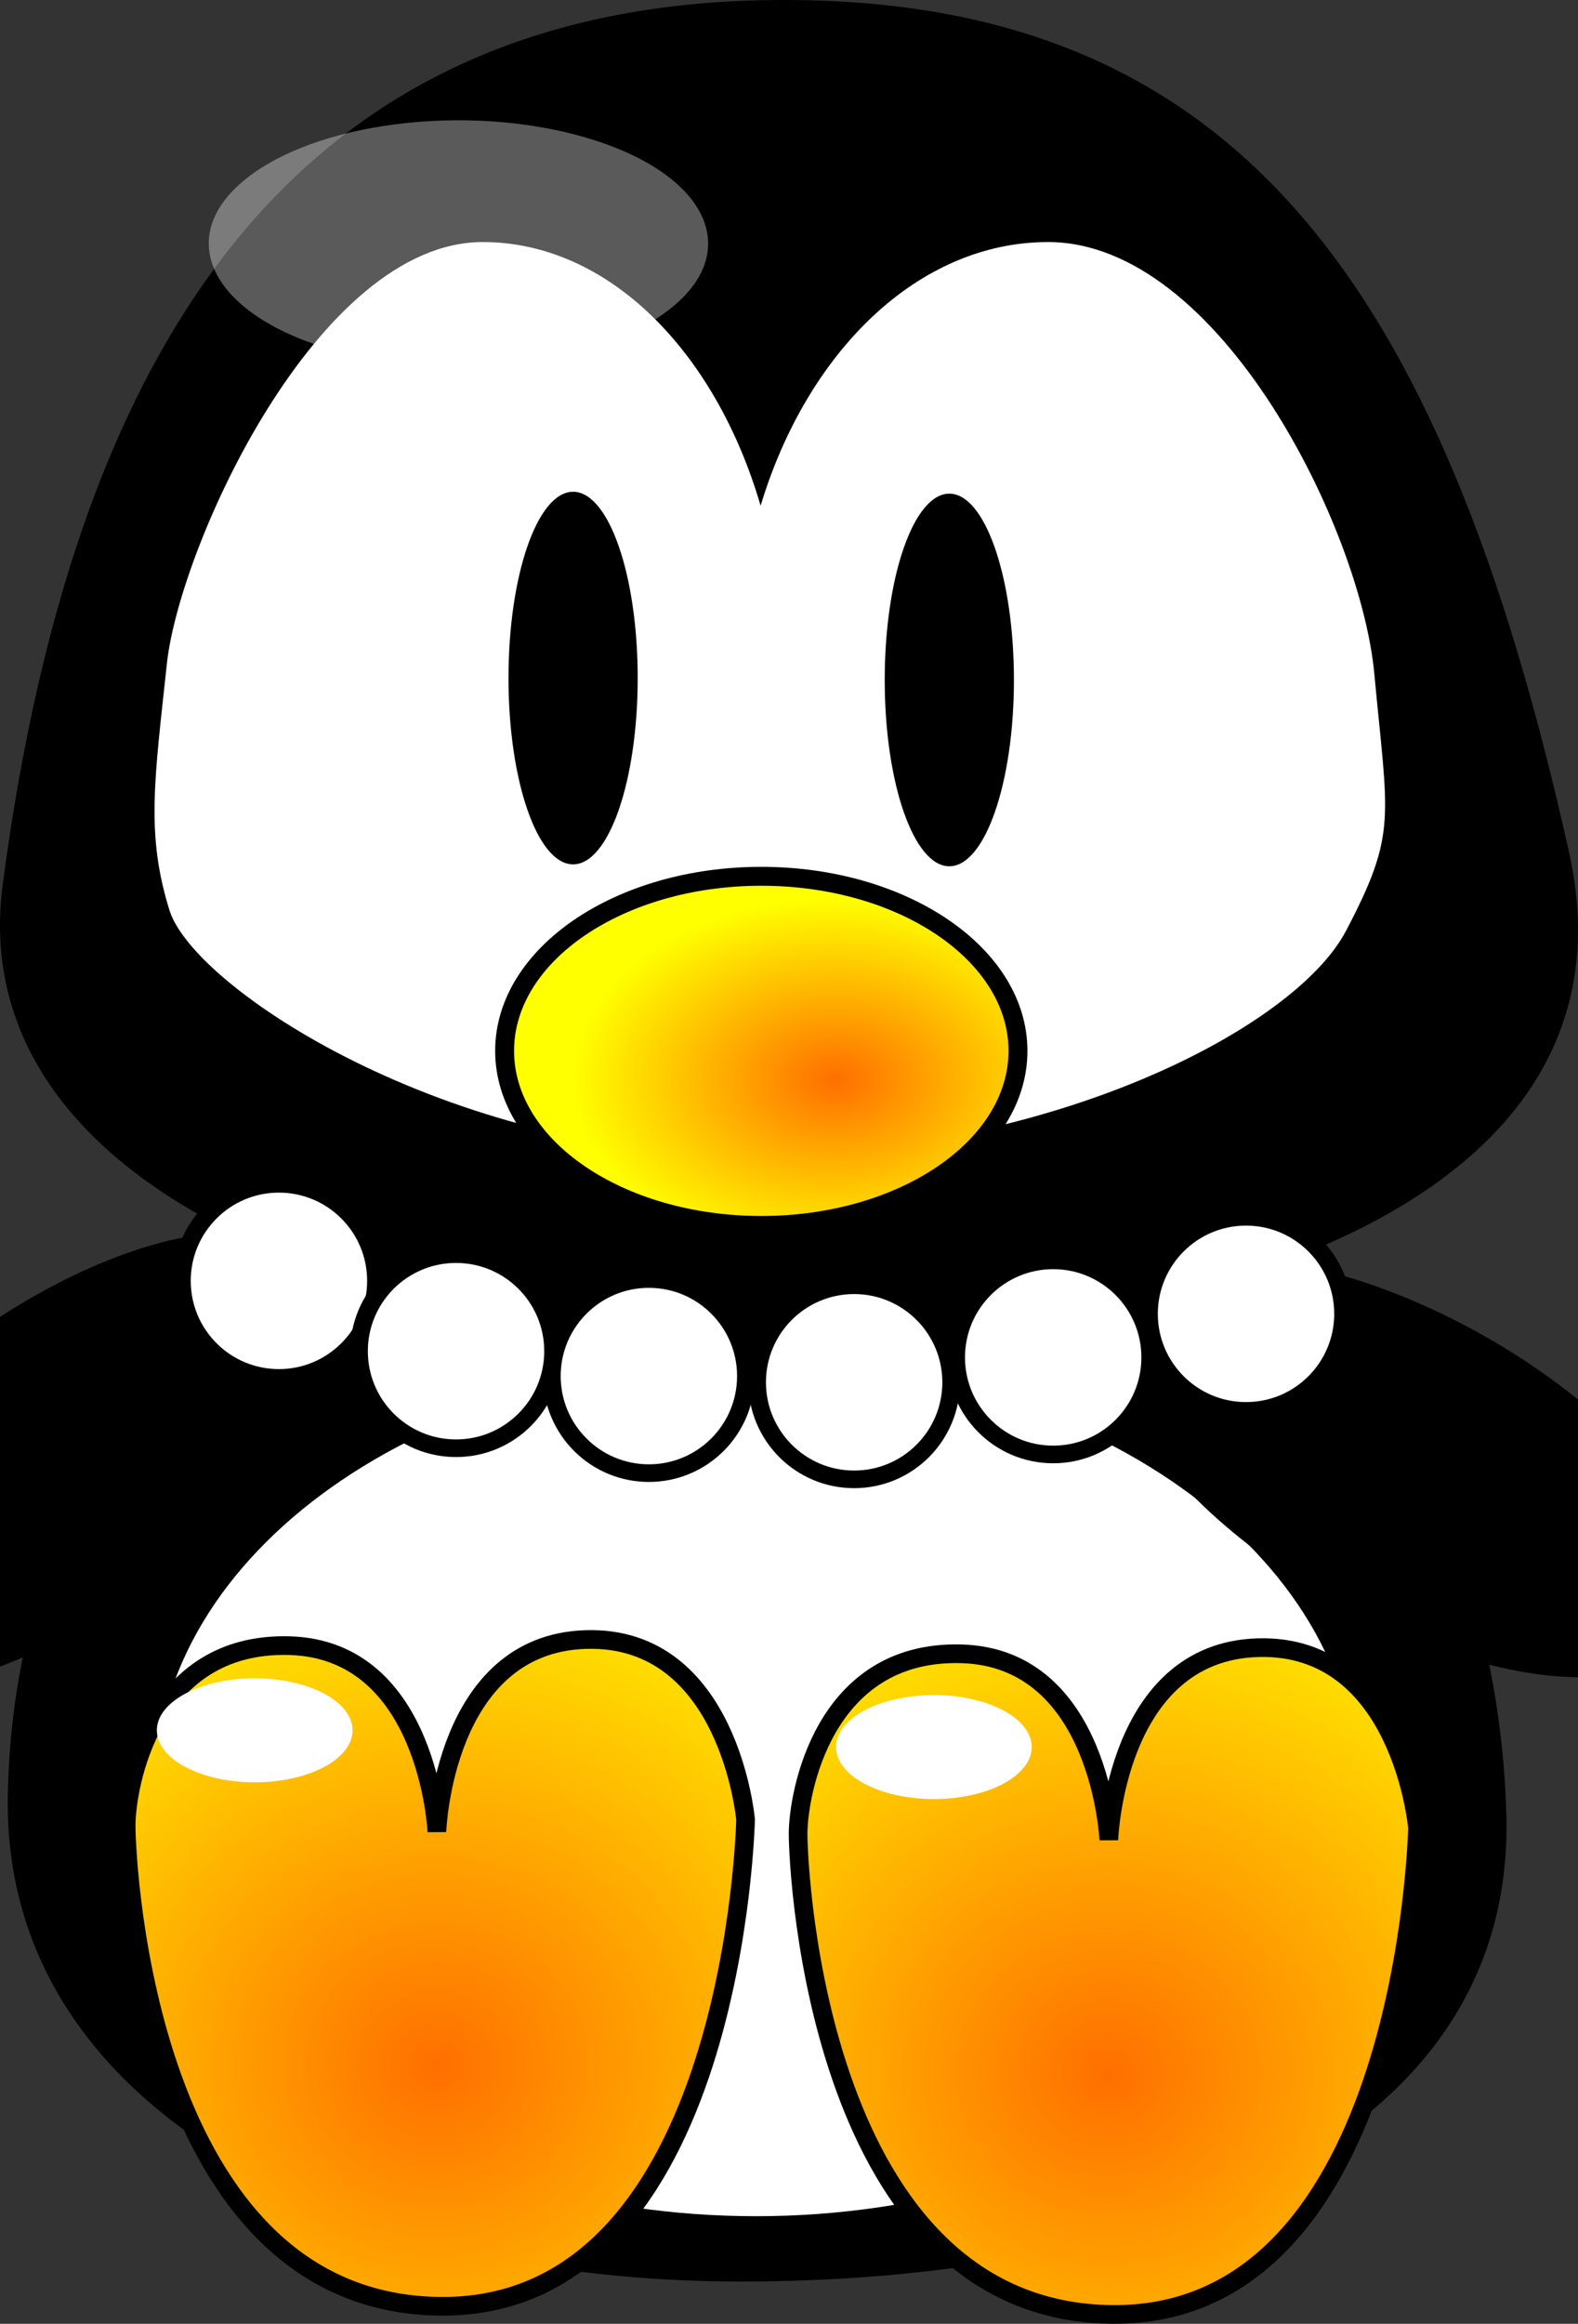 <?xml version="1.0"?><svg width="253.685" height="373.389" xmlns="http://www.w3.org/2000/svg" xmlns:xlink="http://www.w3.org/1999/xlink">
 <rect width="100%" height="100%" fill="#333333" stroke="none"/>
 <title>pearl penguin</title>
 <defs>
  <linearGradient id="linearGradient3287">
   <stop stop-color="#000000" offset="0" id="stop3289"/>
   <stop stop-color="#000000" id="stop3295" offset="0.735"/>
   <stop stop-color="#7f7f7f" id="stop3291" offset="0.887"/>
   <stop stop-color="#ffffff" offset="1" id="stop3293"/>
  </linearGradient>
  <linearGradient id="linearGradient3225">
   <stop stop-color="#ff6f00" id="stop3227" offset="0"/>
   <stop stop-color="#ffff00" id="stop3229" offset="1"/>
  </linearGradient>
  <radialGradient r="126.842" fy="249.189" fx="425.579" cy="249.189" cx="425.579" gradientTransform="matrix(1.297, 0.011, -0.011, 1.287, -438.188, -168.801)" gradientUnits="userSpaceOnUse" id="radialGradient3281" xlink:href="#linearGradient3287"/>
  <radialGradient r="43.209" fy="171.377" fx="141.644" cy="171.377" cx="141.644" spreadMethod="pad" gradientTransform="matrix(0.979, 0, 0, 0.673, -4.332, 58.102)" gradientUnits="userSpaceOnUse" id="radialGradient3283" xlink:href="#linearGradient3225"/>
  <radialGradient gradientUnits="userSpaceOnUse" gradientTransform="matrix(1.47, 0.02, -0.016, 1.131, -100.851, -53.711)" r="123.242" fy="317.4" fx="145.566" cy="317.4" cx="145.566" id="radialGradient3330" xlink:href="#linearGradient3287"/>
  <radialGradient gradientUnits="userSpaceOnUse" gradientTransform="matrix(1.997, -0.006, 0.006, 1.87, -131.804, -291.541)" r="50.789" fy="333.682" fx="100.071" cy="333.682" cx="100.071" id="radialGradient3358" xlink:href="#linearGradient3225"/>
  <radialGradient r="50.789" fy="333.682" fx="100.071" cy="333.682" cx="100.071" gradientTransform="matrix(1.997, -0.006, 0.006, 1.87, -23.783, -290.231)" gradientUnits="userSpaceOnUse" id="radialGradient3362" xlink:href="#linearGradient3225"/>
  <pattern height="100" width="100" y="0" x="0" patternUnits="userSpaceOnUse" id="gridpattern">
   <image height="100" width="100" y="0" x="0" id="svg_2"/>
  </pattern>
 </defs>
 <g display="inline">
  <title>Layer 1</title>
  <path fill="#000000" stroke="#000000" stroke-width="4.784" stroke-linecap="round" stroke-linejoin="round" stroke-miterlimit="4" d="m239.769,291.321c1.671,53.223 -59.564,72.889 -120.7,72.889c-61.137,0 -116.106,-26.051 -115.423,-75.296c0.814,-58.788 43.962,-111.154 115.423,-111.861c71.461,-0.707 118.605,47.543 120.7,114.267z" id="path3317"/>
  <path fill="#000000" stroke="#000000" stroke-width="4.833" stroke-linecap="round" stroke-linejoin="round" stroke-miterlimit="4" id="path3250" d="m249.896,137.521c12.625,56.774 -64.474,75.63 -125.598,75.63c-61.124,0 -127.76,-22.76 -121.468,-70.675c12.006,-91.431 50.022,-139.33 121.468,-140.051c71.446,-0.722 104.95,42.247 125.598,135.096z"/>
  <g id="g3244">
   <path fill="#ffffff" stroke-width="3" stroke-linecap="round" stroke-linejoin="round" stroke-miterlimit="4" d="m77.621,38.893c-26.67,0 -48.789,49.03 -50.79,67.737c-2.008,18.777 -3.388,27.385 0.41,39.624c3.878,12.496 44.711,39.388 93.385,39.39c47.848,0.002 87.468,-20.259 95.773,-36.087c8.306,-15.828 6.698,-17.97 4.544,-41.276c-2.155,-23.306 -24.864,-69.388 -52.446,-69.388c-20.826,0 -38.717,17.51 -46.219,42.375c-7.255,-24.861 -24.521,-42.375 -44.656,-42.375l0,0l0,0l0,0z" id="path3237"/>
   <path fill="url(#radialGradient3283)" stroke="#000000" stroke-width="3.04" stroke-linecap="round" stroke-linejoin="round" stroke-miterlimit="4" id="path2453" d="m163.653,168.855c0,15.491 -18.475,28.05 -41.265,28.05c-22.789,0 -41.264,-12.559 -41.264,-28.05c0,-15.492 18.475,-28.05 41.264,-28.05c22.79,0 41.265,12.558 41.265,28.05z"/>
   <path fill="#000000" stroke-width="3" stroke-linecap="round" stroke-linejoin="round" stroke-miterlimit="4" id="path3233" d="m102.519,108.953c0,16.533 -4.65,29.936 -10.386,29.936c-5.736,0 -10.386,-13.403 -10.386,-29.936c0,-16.533 4.65,-29.936 10.386,-29.936c5.736,0 10.386,13.403 10.386,29.936z"/>
   <path fill="#000000" stroke-width="3" stroke-linecap="round" stroke-linejoin="round" stroke-miterlimit="4" d="m163.003,109.259c0,16.533 -4.65,29.936 -10.386,29.936c-5.736,0 -10.386,-13.403 -10.386,-29.936c0,-16.534 4.65,-29.937 10.386,-29.937c5.736,0 10.386,13.403 10.386,29.937z" id="path3235"/>
  </g>
  <path fill="#ffffff" stroke-width="3.3" stroke-linecap="round" stroke-linejoin="round" stroke-miterlimit="4" id="path3315" d="m218.161,287.517c0,37.878 -43.256,68.585 -96.615,68.585c-53.359,0 -96.615,-30.706 -96.615,-68.585c0,-37.878 43.256,-68.585 96.615,-68.585c53.359,0 96.615,30.706 96.615,68.585z"/>
  <path fill="url(#radialGradient3358)" fill-rule="evenodd" stroke="#000000" stroke-width="3" stroke-miterlimit="4" d="m70.236,294.334c0,0 -1.315,-29.249 -23.662,-29.906c-22.348,-0.657 -26.291,22.676 -26.291,28.92c0,6.244 3.286,76.902 50.611,77.231c47.324,0.329 48.967,-78.217 48.967,-78.217c0,0 -2.629,-29.578 -25.634,-28.92c-23.005,0.657 -23.991,30.892 -23.991,30.892z" id="path3350"/>
  <path fill="url(#radialGradient3362)" fill-rule="evenodd" stroke="#000000" stroke-width="3" stroke-miterlimit="4" id="path3360" d="m178.258,295.644c0,0 -1.315,-29.249 -23.662,-29.906c-22.348,-0.657 -26.291,22.676 -26.291,28.92c0,6.244 3.286,76.902 50.611,77.231c47.324,0.329 48.967,-78.217 48.967,-78.217c0,0 -2.629,-29.578 -25.634,-28.92c-23.005,0.657 -23.991,30.892 -23.991,30.892z"/>
  <path fill="#ffffff" stroke-width="3" stroke-linecap="round" stroke-linejoin="round" stroke-miterlimit="4" id="path3364" d="m49.565,271.038c7.267,2.528 9.3,7.707 4.541,11.568c-4.759,3.861 -14.508,4.941 -21.775,2.412c-7.267,-2.528 -9.3,-7.707 -4.541,-11.568c4.759,-3.861 14.508,-4.941 21.775,-2.412z"/>
  <path fill="#ffffff" stroke-width="3" stroke-linecap="round" stroke-linejoin="round" stroke-miterlimit="4" id="path3368" d="m158.747,273.731c7.267,2.528 9.3,7.707 4.541,11.568c-4.759,3.861 -14.508,4.941 -21.775,2.412c-7.267,-2.528 -9.3,-7.707 -4.541,-11.568c4.759,-3.861 14.508,-4.941 21.775,-2.412z"/>
  <path fill="#ffffff" fill-opacity="0.354" stroke-width="3" stroke-linecap="round" stroke-linejoin="round" stroke-miterlimit="4" d="m95.69,22.566c18.544,5.99 23.732,18.262 11.588,27.409c-12.144,9.147 -37.021,11.706 -55.565,5.716c-18.544,-5.99 -23.732,-18.262 -11.588,-27.409c12.144,-9.147 37.021,-11.706 55.565,-5.716z" id="path3370"/>
  <ellipse transform="rotate(-35.988 9.365 234.885)" ry="22" rx="49.976" id="svg_1" cy="234.885" cx="9.365" stroke-width="5" stroke="#000000" fill="#000000"/>
  <ellipse id="svg_3" transform="rotate(29.372 226.365 235.885)" ry="22" rx="49.976" cy="235.885" cx="226.365" stroke-width="5" stroke="#000000" fill="#000000"/>
  <circle id="svg_4" r="15.595" cy="205.811" cx="44.842" stroke-linecap="round" stroke-linejoin="round" stroke-dasharray="null" stroke-width="2.833" stroke="#000000" fill="#ffffff"/>
  <circle id="svg_6" r="15.595" cy="217.111" cx="73.315" stroke-linecap="round" stroke-linejoin="round" stroke-dasharray="null" stroke-width="2.833" stroke="#000000" fill="#ffffff"/>
  <circle id="svg_7" r="15.595" cy="221.111" cx="104.315" stroke-linecap="round" stroke-linejoin="round" stroke-dasharray="null" stroke-width="2.833" stroke="#000000" fill="#ffffff"/>
  <circle id="svg_8" r="15.595" cy="222.111" cx="137.315" stroke-linecap="round" stroke-linejoin="round" stroke-dasharray="null" stroke-width="2.833" stroke="#000000" fill="#ffffff"/>
  <circle id="svg_9" r="15.595" cy="218.111" cx="169.315" stroke-linecap="round" stroke-linejoin="round" stroke-dasharray="null" stroke-width="2.833" stroke="#000000" fill="#ffffff"/>
  <circle id="svg_10" r="15.595" cy="211.111" cx="200.315" stroke-linecap="round" stroke-linejoin="round" stroke-dasharray="null" stroke-width="2.833" stroke="#000000" fill="#ffffff"/>
 </g>
</svg>